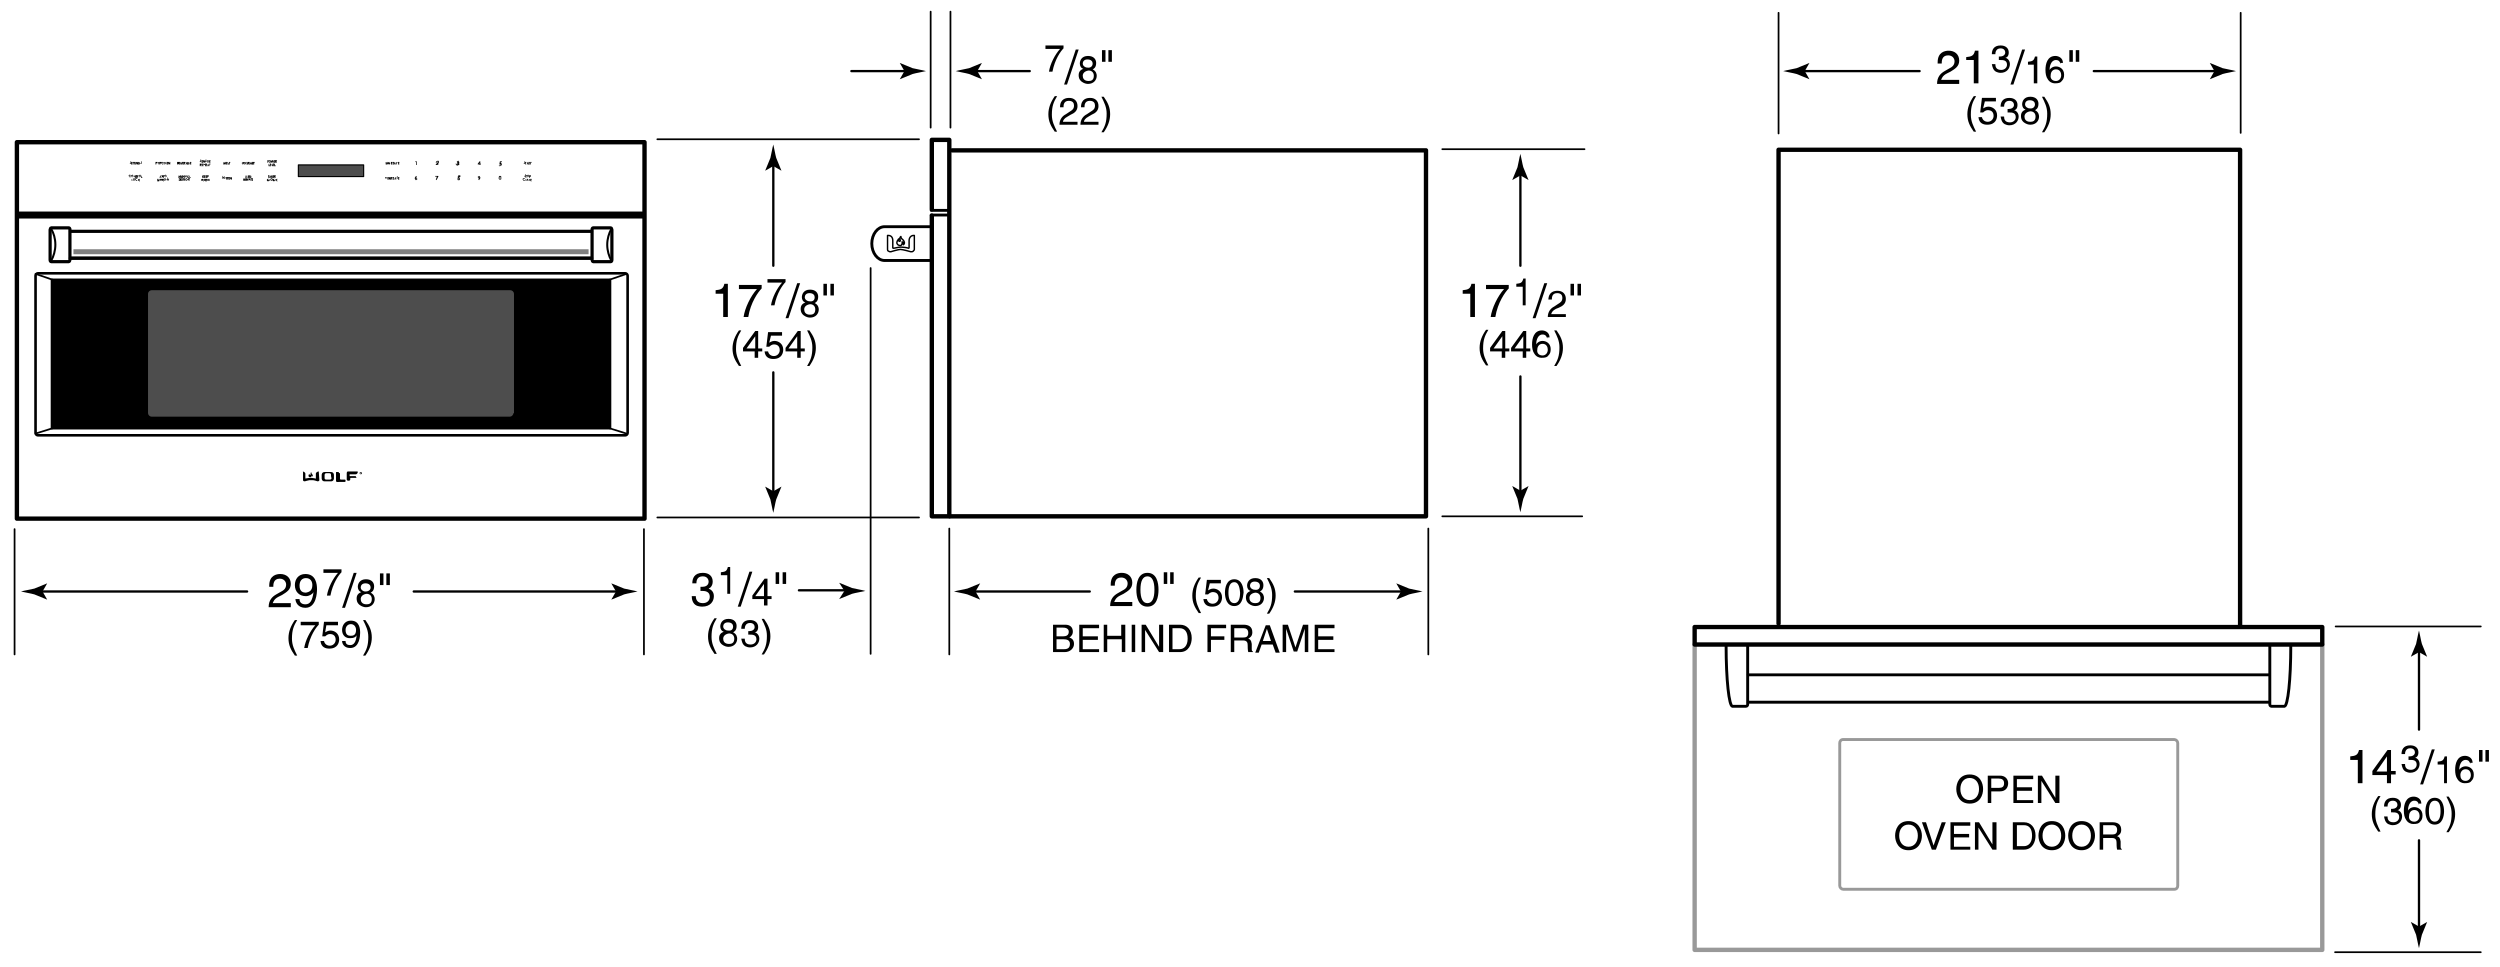 <svg version="1.1" id="Illus" xmlns="http://www.w3.org/2000/svg" x="0" y="0" width="429" height="166" xml:space="preserve" enable-background="new 0 0 429 166"><style>.st0,.st1{stroke:#000}.st0{fill:none;stroke-width:.4;stroke-linecap:round;stroke-linejoin:round}.st1{stroke-width:.3}.st1,.st2,.st3{fill:none;stroke-linecap:round;stroke-linejoin:round}.st2{stroke:#000;stroke-width:.5}.st3{stroke-width:.75}.st3,.st6,.st8{stroke:#000}.st6{fill:none;stroke-width:.25;stroke-linecap:round;stroke-linejoin:round}.st8{stroke-width:2.000000e-02}.st10{fill-rule:evenodd;clip-rule:evenodd}.st12,.st14{fill:none;stroke:#000;stroke-width:.55;stroke-linecap:round;stroke-linejoin:round}.st14{stroke-width:.35}</style><path d="M132.7 84.3l-1.4-.8.9 2.2c.2.8.3 1.6.5 2.3.2-.8.3-1.6.5-2.3l.9-2.2-1.4.8z"/><line class="st0" x1="132.7" y1="63.9" x2="132.7" y2="84.8"/><path d="M132.7 28.5l-1.4.8.9-2.2c.2-.8.3-1.6.5-2.3.2.8.3 1.6.5 2.3l.9 2.2-1.4-.8z"/><line class="st0" x1="132.7" y1="45.6" x2="132.7" y2="28"/><path d="M124.9 54.4h-.8v-4h-1.3v-.6c.9-.1 1.3-.2 1.5-1.1h.6v5.7zM126.8 48.9h3.9v.6c-.6.6-1.9 2.4-2.3 4.9h-.8c.2-1.5 1.2-3.6 2.3-4.8h-3.1v-.7zM131.6 47.9h3.2v.5c-.5.5-1.5 1.9-1.9 4h-.6c.2-1.3 1-2.9 1.9-3.9h-2.5v-.6zM135.3 54.6h-.5l2-6h.5l-2 6zM139.8 52c.6.3.7.8.7 1.1 0 .7-.5 1.4-1.5 1.4-.3 0-.7-.1-1.1-.4-.5-.4-.5-.9-.5-1.1 0-.6.3-.9.8-1.1-.4-.1-.6-.5-.6-.9 0-.5.3-1.3 1.4-1.3 1 0 1.4.6 1.4 1.2 0 .8-.4 1-.6 1.1zm-1.8 1.1c0 .4.2.9 1 .9.4 0 .9-.1.9-.9 0-.6-.4-.9-.9-.9-.7.1-1 .5-1 .9zm1.8-2.1c0-.3-.2-.7-.9-.7-.6 0-.8.4-.8.7 0 .4.4.7.8.7.6.1.9-.2.9-.7zM141.3 48.7h.6v2h-.6v-2zm1.2 0h.6v2h-.6v-2zM127.2 56.7c-.6 1-.9 1.7-.9 3.2 0 1.1.4 1.9.9 2.9h-.4c-.7-1-1.1-1.8-1.1-3 0-1.1.4-2.1 1.1-3.1h.4zM130.1 60.3v1.1h-.6v-1.1h-2v-.6l2.1-2.9h.5v3h.7v.5h-.7zm-2-.5h1.5v-2.1l-1.5 2.1zM132 58.8c.2-.1.5-.3.9-.3.7 0 1.5.5 1.5 1.5 0 .5-.2 1.6-1.7 1.6-.6 0-1.4-.2-1.5-1.3h.6c.1.5.5.8 1 .8.6 0 1-.5 1-1 0-.7-.4-1-1-1-.3 0-.6.2-.8.4h-.5l.3-2.5h2.4v.6h-1.9l-.3 1.2zM137.4 60.3v1.1h-.6v-1.1h-2v-.6l2.1-2.9h.5v3h.7v.5h-.7zm-2.1-.5h1.5v-2.1l-1.5 2.1zM138.5 62.8c.6-1 .9-1.7.9-3.2 0-1.1-.4-1.9-.9-2.9h.4c.7 1 1.1 1.8 1.1 3 0 1.1-.4 2.1-1.1 3.1h-.4z"/><line class="st1" x1="112.8" y1="23.9" x2="157.7" y2="23.9"/><line class="st1" x1="112.8" y1="88.8" x2="157.7" y2="88.8"/><path d="M260.9 84.2l-1.4-.8.9 2.2c.2.8.3 1.6.5 2.3.2-.8.3-1.6.5-2.3l.9-2.2-1.4.8z"/><line class="st0" x1="260.9" y1="64.6" x2="260.9" y2="84.7"/><path d="M260.9 30.1l-1.4.8.9-2.2c.2-.8.3-1.6.5-2.3.2.8.3 1.6.5 2.3l.9 2.2-1.4-.8z"/><line class="st0" x1="260.9" y1="45.6" x2="260.9" y2="29.6"/><path d="M253.1 54.4h-.8v-4H251v-.6c.9-.1 1.3-.2 1.5-1.1h.6v5.7zM255 48.9h3.9v.6c-.6.6-1.9 2.4-2.3 4.9h-.8c.2-1.5 1.2-3.6 2.3-4.8H255v-.7zM261.9 52.4h-.6v-3.2h-1.1v-.5c.7-.1 1-.1 1.2-.9h.4v4.6zM263.5 54.6h-.5l2-6h.5l-2 6zM265.7 51.5c0-1.5 1.1-1.6 1.6-1.6.8 0 1.4.5 1.4 1.4 0 .8-.5 1.2-1.2 1.5l-.5.2c-.6.3-.8.7-.8.9h2.5v.5h-3.1c0-.9.5-1.5 1.1-1.8l.6-.4c.5-.3.8-.5.8-1.1 0-.4-.2-.8-.9-.8-.9 0-.9.8-.9 1.1h-.6zM269.5 48.7h.6v2h-.6v-2zm1.2 0h.6v2h-.6v-2zM255.4 56.6c-.6 1-.9 1.7-.9 3.2 0 1.1.4 1.9.9 2.9h-.4c-.7-1-1.1-1.8-1.1-3 0-1.1.4-2.1 1.1-3.1h.4zM258.3 60.3v1.1h-.6v-1.1h-2v-.6l2.1-2.9h.5v3h.7v.5h-.7zm-2-.5h1.5v-2.1l-1.5 2.1zM261.9 60.3v1.1h-.6v-1.1h-2v-.6l2.1-2.9h.5v3h.7v.5h-.7zm-2-.5h1.5v-2.1l-1.5 2.1zM265.5 58.1c-.1-.4-.3-.7-.8-.7-.9 0-1.1 1.2-1.1 1.7.1-.2.5-.6 1.1-.6.6 0 1.4.4 1.4 1.4 0 .5-.1.8-.4 1.1-.2.3-.5.4-1.2.4-.4 0-.9-.2-1.2-.7-.3-.4-.4-1-.4-1.6 0-1 .3-2.4 1.7-2.4.5 0 1.3.3 1.3 1.2h-.4zm-.8 2.9c.5 0 .9-.4.9-1 0-.4-.2-1-.9-1-.6 0-.9.5-.9 1-.1.5.2 1 .9 1zM266.7 62.8c.6-1 .9-1.7.9-3.2 0-1.1-.4-1.9-.9-2.9h.4c.7 1 1.1 1.8 1.1 3 0 1.1-.4 2.1-1.1 3.1h-.4z"/><line class="st1" x1="247.5" y1="25.6" x2="271.9" y2="25.6"/><line class="st1" x1="247.5" y1="88.6" x2="271.5" y2="88.6"/><line class="st1" x1="149.4" y1="46" x2="149.4" y2="112.2"/><path d="M144.9 101.4l-.9-1.4 2.2.9c.8.2 1.6.3 2.3.5-.8.2-1.6.3-2.3.5l-2.2.9.9-1.4z"/><line class="st0" x1="137.1" y1="101.3" x2="145.4" y2="101.3"/><path d="M120.1 100.7h.4c.5 0 1.1-.2 1.1-.9 0-.3-.2-.9-1-.9-1 0-1.1.8-1.1 1.2h-.7c0-.8.3-1.8 1.8-1.8 1.1 0 1.7.6 1.7 1.5 0 .7-.4 1.1-.7 1.2.5.2.9.6.9 1.3 0 .9-.6 1.8-2 1.8-.4 0-.8-.1-1-.2-.6-.3-.8-1-.8-1.6h.7c0 .5.2 1.2 1.2 1.2.7 0 1.2-.4 1.2-1.1 0-.9-.8-1-1.3-1h-.3v-.7zM125.4 101.9h-.6v-3.2h-1.1v-.5c.7-.1 1-.1 1.2-.9h.4v4.6zM127.1 104.1h-.5l2-6h.5l-2 6zM131.7 102.8v1.1h-.6v-1.1h-2v-.6l2.1-2.9h.5v3h.7v.5h-.7zm-2.1-.5h1.5v-2.1l-1.5 2.1zM133.1 98.2h.6v2h-.6v-2zm1.2 0h.6v2h-.6v-2zM123 106.1c-.6 1-.9 1.7-.9 3.2 0 1.1.4 1.9.9 2.9h-.4c-.7-1-1.1-1.8-1.1-3 0-1.1.4-2.1 1.1-3.1h.4zM125.8 108.5c.6.3.7.8.7 1.1 0 .7-.5 1.4-1.5 1.4-.3 0-.7-.1-1.1-.4-.5-.4-.5-.9-.5-1.1 0-.6.3-.9.8-1.1-.4-.1-.6-.5-.6-.9 0-.5.3-1.3 1.4-1.3 1 0 1.4.6 1.4 1.2 0 .8-.4 1-.6 1.1zm-1.7 1.1c0 .4.2.9 1 .9.4 0 .9-.1.9-.9 0-.6-.4-.9-.9-.9-.7.1-1 .5-1 .9zm1.7-2.1c0-.3-.2-.7-.9-.7-.6 0-.8.4-.8.7 0 .4.4.7.8.7.6.1.9-.2.9-.7zM128.3 108.3h.3c.4 0 .9-.2.9-.7 0-.3-.2-.7-.8-.7-.8 0-.9.7-.9 1h-.6c0-.7.3-1.5 1.5-1.5.9 0 1.4.5 1.4 1.2 0 .6-.3.9-.6.9.4.1.8.5.8 1.1 0 .7-.5 1.5-1.6 1.5-.3 0-.6-.1-.8-.2-.5-.3-.6-.8-.7-1.3h.6c0 .4.1 1 1 1 .6 0 1-.4 1-.9 0-.8-.7-.8-1.1-.8h-.3v-.6zM130.7 112.3c.6-1 .9-1.7.9-3.2 0-1.1-.4-1.9-.9-2.9h.4c.7 1 1.1 1.8 1.1 3 0 1.1-.4 2.1-1.1 3.1h-.4z"/><g><path d="M332.5 10.7c0-1.8 1.3-2 1.9-2 1 0 1.8.6 1.8 1.7 0 1-.7 1.4-1.5 1.9l-.6.3c-.8.4-.9.9-1 1.1h3.1v.7h-3.8c0-1.2.6-1.8 1.3-2.2l.7-.4c.6-.3 1-.6 1-1.3 0-.4-.3-1-1.1-1-1.1 0-1.1 1-1.1 1.4h-.7zM339.5 14.3h-.8v-4h-1.3v-.5c.9-.1 1.3-.2 1.5-1.1h.6v5.6zM342.9 9.7h.3c.4 0 .9-.2.9-.7 0-.3-.2-.7-.8-.7-.8 0-.9.7-.9 1h-.6c0-.7.3-1.5 1.5-1.5.9 0 1.4.5 1.4 1.2 0 .6-.3.9-.6.9.4.1.8.5.8 1.1 0 .7-.5 1.5-1.6 1.5-.3 0-.6-.1-.8-.2-.5-.3-.6-.8-.7-1.3h.6c0 .4.1 1 1 1 .6 0 1-.4 1-.9 0-.8-.7-.8-1.1-.8h-.3v-.6zM345.5 14.5h-.5l2-6h.5l-2 6zM349.6 14.3h-.6v-3.2h-1v-.5c.7-.1 1-.1 1.2-.9h.4v4.6zM353.6 11c-.1-.4-.3-.7-.8-.7-.9 0-1.1 1.2-1.1 1.7.1-.2.5-.6 1.1-.6.6 0 1.4.4 1.4 1.4 0 .5-.1.8-.4 1.1-.2.3-.5.4-1.2.4-.4 0-.9-.2-1.2-.7-.3-.4-.4-1-.4-1.6 0-1 .3-2.4 1.7-2.4.5 0 1.3.3 1.3 1.2h-.4zm-.8 2.9c.5 0 .9-.4.9-1 0-.4-.2-1-.9-1-.6 0-.9.5-.9 1-.1.5.2 1 .9 1zM355.1 8.6h.6v2h-.6v-2zm1.1 0h.6v2h-.6v-2zM339.1 16.5c-.6 1-.9 1.7-.9 3.2 0 1.1.4 1.9.9 2.9h-.4c-.7-1-1.1-1.8-1.1-3 0-1.1.4-2.1 1.1-3.1h.4zM340.3 18.6c.2-.1.5-.3.9-.3.7 0 1.5.5 1.5 1.5 0 .5-.2 1.6-1.7 1.6-.6 0-1.4-.2-1.5-1.3h.6c.1.5.5.8 1 .8.6 0 1-.5 1-1 0-.7-.4-1-1-1-.3 0-.6.2-.8.4h-.5l.3-2.5h2.4v.6h-1.9l-.3 1.2zM344.4 18.7h.3c.4 0 .9-.2.9-.7 0-.3-.2-.7-.8-.7-.8 0-.9.7-.9 1h-.6c0-.7.3-1.5 1.5-1.5.9 0 1.4.5 1.4 1.2 0 .6-.3.9-.6.9.4.1.8.5.8 1.1 0 .7-.5 1.5-1.6 1.5-.3 0-.6-.1-.8-.2-.5-.3-.6-.8-.7-1.3h.6c0 .4.1 1 1 1 .6 0 1-.4 1-.9 0-.8-.7-.8-1.1-.8h-.3v-.6zM349.2 18.9c.6.3.7.8.7 1.1 0 .7-.5 1.4-1.5 1.4-.3 0-.7-.1-1.1-.4-.5-.4-.5-.9-.5-1.1 0-.6.3-.9.8-1.1-.4-.1-.6-.5-.6-.9 0-.5.3-1.3 1.4-1.3 1 0 1.4.6 1.4 1.2 0 .8-.4 1-.6 1.1zm-1.8 1.1c0 .4.2.9 1 .9.4 0 .9-.1.9-.9 0-.6-.4-.9-.9-.9-.7.1-1 .5-1 .9zm1.8-2.1c0-.3-.2-.7-.9-.7-.6 0-.8.4-.8.7 0 .4.4.7.8.7.6.1.9-.3.9-.7zM350.4 22.7c.6-1 .9-1.7.9-3.2 0-1.1-.4-1.9-.9-2.9h.4c.7 1 1.1 1.8 1.1 3 0 1.1-.4 2.1-1.1 3.1h-.4z"/></g><line class="st1" x1="384.5" y1="2.2" x2="384.5" y2="22.8"/><g><path d="M380 12.2l-.8-1.4 2.2.9c.8.2 1.6.3 2.3.5-.8.2-1.6.3-2.3.5l-2.2.9.8-1.4z"/><line class="st0" x1="359.3" y1="12.2" x2="380.5" y2="12.2"/></g><g><path d="M309.7 12.2l.8-1.4-2.2.9c-.8.2-1.6.3-2.3.5.8.2 1.6.3 2.3.5l2.2.9-.8-1.4z"/><line class="st0" x1="329.4" y1="12.2" x2="309.2" y2="12.2"/></g><line class="st1" x1="305.2" y1="2.2" x2="305.2" y2="22.9"/><g><path d="M415.1 159l-1.4-.8.9 2.2c.2.8.3 1.6.5 2.3.2-.8.3-1.6.5-2.3l.9-2.2-1.4.8z"/><line class="st0" x1="415.1" y1="144.2" x2="415.1" y2="159.5"/><g><path d="M415.1 111.9l-1.4.8.9-2.2c.2-.8.3-1.6.5-2.3.2.8.3 1.6.5 2.3l.9 2.2-1.4-.8z"/><line class="st0" x1="415.1" y1="125.2" x2="415.1" y2="111.4"/></g></g><line class="st1" x1="425.7" y1="163.4" x2="400.7" y2="163.4"/><line class="st1" x1="400.8" y1="107.5" x2="425.7" y2="107.5"/><g><path d="M405.4 134.4h-.8v-4h-1.3v-.6c.9-.1 1.3-.2 1.5-1.1h.6v5.7zM410.3 133v1.4h-.7V133h-2.5v-.7l2.6-3.6h.6v3.6h.8v.6h-.8zm-2.5-.6h1.8v-2.6l-1.8 2.6zM413.2 129.8h.3c.4 0 .9-.2.9-.7 0-.3-.2-.7-.8-.7-.8 0-.9.7-.9 1h-.6c0-.7.3-1.5 1.5-1.5.9 0 1.4.5 1.4 1.2 0 .6-.3.9-.6.9.4.1.8.5.8 1.1 0 .7-.5 1.5-1.6 1.5-.3 0-.6-.1-.8-.2-.5-.3-.6-.8-.7-1.3h.6c0 .4.1 1 1 1 .6 0 1-.4 1-.9 0-.8-.7-.8-1.1-.8h-.3v-.6zM415.8 134.6h-.5l2-6h.5l-2 6zM420 134.4h-.6v-3.2h-1.1v-.5c.7-.1 1-.1 1.2-.9h.4v4.6zM423.9 131.1c-.1-.4-.3-.7-.8-.7-.9 0-1.1 1.2-1.1 1.7.1-.2.5-.6 1.1-.6.6 0 1.4.4 1.4 1.4 0 .5-.1.8-.4 1.1-.2.3-.5.4-1.2.4-.4 0-.9-.2-1.2-.7-.3-.4-.4-1-.4-1.6 0-1 .3-2.4 1.7-2.4.5 0 1.3.3 1.3 1.2h-.4zm-.8 2.9c.5 0 .9-.4.9-1 0-.4-.2-1-.9-1-.6 0-.9.5-.9 1s.2 1 .9 1zM425.4 128.7h.6v2h-.6v-2zm1.1 0h.6v2h-.6v-2zM408.5 136.6c-.6 1-.9 1.7-.9 3.2 0 1.1.4 1.9.9 2.9h-.4c-.7-1-1.1-1.8-1.1-3 0-1.1.4-2.1 1.1-3.1h.4zM410.2 138.8h.3c.4 0 .9-.2.9-.7 0-.3-.2-.7-.8-.7-.8 0-.9.7-.9 1h-.6c0-.7.3-1.5 1.5-1.5.9 0 1.4.5 1.4 1.2 0 .6-.3.9-.6.9.4.1.8.5.8 1.1 0 .7-.5 1.5-1.6 1.5-.3 0-.6-.1-.8-.2-.5-.3-.6-.8-.7-1.3h.6c0 .4.1 1 1 1 .6 0 1-.4 1-.9 0-.8-.7-.8-1.1-.8h-.3v-.6zM415.1 138.1c-.1-.4-.3-.7-.8-.7-.9 0-1.1 1.2-1.1 1.7.1-.2.5-.6 1.1-.6.6 0 1.4.4 1.4 1.4 0 .5-.1.8-.4 1.1-.2.3-.5.4-1.2.4-.4 0-.9-.2-1.2-.7-.3-.4-.4-1-.4-1.6 0-1 .3-2.4 1.7-2.4.5 0 1.3.3 1.3 1.2h-.4zm-.8 2.9c.5 0 .9-.4.9-1 0-.4-.2-1-.9-1-.6 0-.9.5-.9 1-.1.5.2 1 .9 1zM417.8 141.5c-1.3 0-1.6-1.4-1.6-2.3 0-.9.3-2.3 1.6-2.3s1.6 1.4 1.6 2.3c0 .9-.3 2.3-1.6 2.3zm0-4.1c-.7 0-1 .7-1 1.8s.3 1.8 1 1.8 1-.7 1-1.8c0-1.2-.3-1.8-1-1.8zM419.8 142.8c.6-1 .9-1.7.9-3.2 0-1.1-.4-1.9-.9-2.9h.4c.7 1 1.1 1.8 1.1 3 0 1.1-.4 2.1-1.1 3.1h-.4z"/></g><line class="st2" x1="159.8" y1="36.1" x2="162.9" y2="36.1"/><line class="st2" x1="159.8" y1="36.9" x2="162.9" y2="36.9"/><g><polyline class="st3" points="162.9,88.4 162.9,24 159.9,24 159.9,35.9"/><polyline class="st3" points="162.9,88.6 159.9,88.6 159.9,37"/></g><g><path d="M179.3 7.8h3.2v.5c-.5.5-1.5 1.9-1.9 4h-.6c.2-1.3 1-2.9 1.9-3.9h-2.5v-.6zM183.1 14.5h-.5l2-6h.5l-2 6zM187.5 11.9c.6.3.7.8.7 1.1 0 .7-.5 1.4-1.5 1.4-.3 0-.7-.1-1.1-.4-.5-.4-.5-.9-.5-1.1 0-.6.3-.9.8-1.1-.4-.1-.6-.5-.6-.9 0-.5.3-1.3 1.4-1.3 1 0 1.4.6 1.4 1.2 0 .8-.4 1-.6 1.1zm-1.7 1.1c0 .4.2.9 1 .9.4 0 .9-.1.9-.9 0-.6-.4-.9-.9-.9-.7.1-1 .5-1 .9zm1.7-2.1c0-.3-.2-.7-.9-.7-.6 0-.8.4-.8.7 0 .4.4.7.8.7.6.1.9-.3.9-.7zM189.1 8.6h.6v2h-.6v-2zm1.1 0h.6v2h-.6v-2zM181.4 16.5c-.6 1-.9 1.7-.9 3.2 0 1.1.4 1.9.9 2.9h-.4c-.7-1-1.1-1.8-1.1-3 0-1.1.4-2.1 1.1-3.1h.4zM181.9 18.4c0-1.5 1.1-1.6 1.6-1.6.8 0 1.4.5 1.4 1.4 0 .8-.5 1.2-1.2 1.5l-.5.3c-.6.3-.8.7-.8.9h2.5v.5h-3.1c0-.9.5-1.5 1.1-1.8l.6-.4c.5-.3.8-.5.8-1.1 0-.4-.2-.8-.9-.8-.9 0-.9.8-.9 1.1h-.6zM185.5 18.4c0-1.5 1.1-1.6 1.6-1.6.8 0 1.4.5 1.4 1.4 0 .8-.5 1.2-1.2 1.5l-.5.3c-.6.3-.8.7-.8.9h2.5v.5h-3.1c0-.9.5-1.5 1.1-1.8l.6-.4c.5-.3.8-.5.8-1.1 0-.4-.2-.8-.9-.8-.9 0-.9.8-.9 1.1h-.6zM189 22.7c.6-1 .9-1.7.9-3.2 0-1.1-.4-1.9-.9-2.9h.4c.7 1 1.1 1.8 1.1 3 0 1.1-.4 2.1-1.1 3.1h-.4z"/></g><line class="st1" x1="159.7" y1="2" x2="159.7" y2="21.9"/><g><path d="M155.2 12.2l-.8-1.4 2.2.9c.8.2 1.6.3 2.3.5-.8.2-1.6.3-2.3.5l-2.2.9.8-1.4z"/><line class="st0" x1="146.1" y1="12.2" x2="155.6" y2="12.2"/><g><path d="M167.7 12.2l.8-1.4-2.2.9c-.8.2-1.6.3-2.3.5.8.2 1.6.3 2.3.5l2.2.9-.8-1.4z"/><line class="st0" x1="176.7" y1="12.2" x2="167.2" y2="12.2"/></g></g><line class="st1" x1="163.1" y1="2" x2="163.1" y2="21.9"/><polyline class="st3" points="163.4,25.8 244.7,25.8 244.7,88.6 163,88.6"/><g><path d="M338 137.9c-1.7 0-2.3-1.4-2.3-2.5 0-1 .5-2.5 2.3-2.5s2.3 1.5 2.3 2.5-.5 2.5-2.3 2.5zm0-4.4c-1 0-1.6.8-1.6 1.9s.6 1.9 1.6 1.9 1.6-.8 1.6-1.9-.6-1.9-1.6-1.9zM341.7 137.8h-.6v-4.7h2.1c.9 0 1.4.6 1.4 1.3 0 .7-.4 1.4-1.4 1.4h-1.5v2zm0-2.6h1.3c.6 0 .9-.2.9-.8 0-.6-.4-.8-.9-.8h-1.3v1.6zM348.9 137.8h-3.4v-4.7h3.4v.6h-2.8v1.4h2.6v.6h-2.6v1.6h2.8v.5zM352.8 133.1h.6v4.7h-.7l-2.4-3.8v3.8h-.6v-4.7h.7l2.3 3.8v-3.8zM327.5 145.9c-1.7 0-2.3-1.4-2.3-2.5 0-1 .5-2.5 2.3-2.5 1.7 0 2.3 1.5 2.3 2.5s-.5 2.5-2.3 2.5zm0-4.4c-1 0-1.6.8-1.6 1.9s.6 1.9 1.6 1.9 1.6-.8 1.6-1.9-.6-1.9-1.6-1.9zM333.2 141.1h.7l-1.7 4.7h-.7l-1.7-4.7h.7l1.3 4 1.4-4zM338.1 145.8h-3.4v-4.7h3.4v.6h-2.8v1.4h2.6v.6h-2.6v1.6h2.8v.5zM342 141.1h.6v4.7h-.7l-2.4-3.8v3.8h-.6v-4.7h.7l2.3 3.8v-3.8zM345.4 141.1h1.9c1.2 0 2 .9 2 2.3 0 1-.5 2.4-2 2.4h-1.9v-4.7zm.7 4.1h1.2c.8 0 1.4-.6 1.4-1.8s-.5-1.8-1.4-1.8h-1.2v3.6zM352.1 145.9c-1.7 0-2.3-1.4-2.3-2.5 0-1 .5-2.5 2.3-2.5s2.3 1.5 2.3 2.5-.5 2.5-2.3 2.5zm0-4.4c-1 0-1.6.8-1.6 1.9s.6 1.9 1.6 1.9 1.6-.8 1.6-1.9-.6-1.9-1.6-1.9zM357.2 145.9c-1.7 0-2.3-1.4-2.3-2.5 0-1 .5-2.5 2.3-2.5s2.3 1.5 2.3 2.5-.6 2.5-2.3 2.5zm0-4.4c-1 0-1.6.8-1.6 1.9s.6 1.9 1.6 1.9 1.6-.8 1.6-1.9-.6-1.9-1.6-1.9zM360.9 145.8h-.6v-4.7h2.2c.8 0 1.5.3 1.5 1.3 0 .7-.4.9-.7 1.1.3.1.5.2.6.9v.8c0 .3 0 .4.2.5v.1h-.8c-.1-.3-.1-1-.1-1.2 0-.4-.1-.8-.8-.8h-1.5v2zm0-2.6h1.5c.5 0 .9-.1.9-.8 0-.7-.5-.8-.8-.8h-1.6v1.6z"/><g><path d="M373.7 127.5c0-.3-.3-.6-.6-.6h-56.8c-.4 0-.6.3-.6.6V152c0 .3.3.6.6.6h56.8c.4 0 .6-.3.6-.6v-24.5z" style="fill:none;stroke:#999;stroke-width:.5;stroke-linecap:round;stroke-linejoin:round"/></g><g><polyline points="398.5,110.6 398.5,163 290.8,163 290.8,110.6" style="fill:none;stroke:#999;stroke-width:.75;stroke-linecap:round;stroke-linejoin:round"/><polyline class="st3" points="398.5,107.6 290.8,107.6 290.8,110.6 398.5,110.6 398.5,107.6"/><polyline class="st3" points="305.2,107 305.2,25.7 384.4,25.7 384.4,107.4"/></g></g><g><path d="M7.3 101.5l.8-1.4-2.2.9c-.8.2-1.6.3-2.3.5.8.2 1.6.3 2.3.5l2.2.9-.8-1.4z"/><line class="st0" x1="42.4" y1="101.5" x2="6.8" y2="101.5"/><path d="M105.7 101.5l-.8-1.4 2.2.9c.8.2 1.6.3 2.3.5-.8.2-1.6.3-2.3.5l-2.2.9.8-1.4z"/><line class="st0" x1="71" y1="101.5" x2="106.2" y2="101.5"/><g><path d="M46.2 100.5c0-1.8 1.3-2 1.9-2 1 0 1.8.6 1.8 1.7 0 1-.7 1.4-1.5 1.9l-.6.3c-.8.4-.9.9-1 1.1h3.1v.7h-3.8c0-1.2.6-1.8 1.3-2.2l.7-.4c.6-.3 1-.6 1-1.3 0-.4-.3-1-1.1-1-1.1 0-1.1 1-1.1 1.4h-.7zM50.6 100.4c0-1 .6-1.9 1.8-1.9 1.8 0 2 1.7 2 2.6 0 .6-.1 3.2-2 3.2-1.3 0-1.7-1-1.7-1.5h.7c0 .6.4.9 1 .9.8 0 1.2-.6 1.4-2.1-.2.4-.8.7-1.3.7-1.1 0-1.9-.7-1.9-1.9zm3 0c0-.6-.3-1.2-1.1-1.2-.7 0-1.1.5-1.1 1.3 0 1.1.7 1.2 1.1 1.2.4-.1 1.1-.2 1.1-1.3zM55.4 97.7h3.2v.5c-.5.5-1.5 1.9-1.9 4h-.6c.2-1.3 1-2.9 1.9-3.9h-2.5v-.6zM59.2 104.3h-.5l2-6h.5l-2 6zM63.6 101.7c.6.3.7.8.7 1.1 0 .7-.5 1.4-1.5 1.4-.3 0-.7-.1-1.1-.4-.5-.4-.5-.9-.5-1.1 0-.6.3-.9.8-1.1-.4-.1-.6-.5-.6-.9 0-.5.3-1.3 1.4-1.3 1 0 1.4.6 1.4 1.2 0 .8-.4 1-.6 1.1zm-1.7 1.1c0 .4.2.9 1 .9.4 0 .9-.1.9-.9 0-.6-.4-.9-.9-.9-.7.1-1 .5-1 .9zm1.7-2c0-.3-.2-.7-.9-.7-.6 0-.8.4-.8.7 0 .4.4.7.8.7.6 0 .9-.3.9-.7zM65.2 98.4h.6v2h-.6v-2zm1.1 0h.6v2h-.6v-2zM51 106.4c-.6 1-.9 1.7-.9 3.2 0 1.1.4 1.9.9 2.9h-.4c-.7-1-1.1-1.8-1.1-3 0-1.1.4-2.1 1.1-3.1h.4zM51.5 106.7h3.2v.5c-.5.5-1.5 1.9-1.9 4h-.6c.2-1.3 1-2.9 1.9-3.9h-2.5v-.6zM55.8 108.5c.2-.1.5-.3.9-.3.7 0 1.5.5 1.5 1.5 0 .5-.2 1.6-1.7 1.6-.6 0-1.4-.2-1.5-1.3h.6c.1.5.5.8 1 .8.6 0 1-.5 1-1 0-.7-.4-1-1-1-.3 0-.6.2-.8.4h-.5l.3-2.5H58v.6h-2l-.2 1.2zM58.7 108.1c0-.8.5-1.6 1.5-1.6 1.5 0 1.6 1.4 1.6 2.1 0 .5-.1 2.6-1.7 2.6-1.1 0-1.4-.8-1.4-1.2h.6c0 .5.3.7.8.7.6 0 1-.5 1.1-1.7-.2.4-.6.5-1 .5-.9.1-1.5-.5-1.5-1.4zm2.4 0c0-.5-.3-1-.9-1-.5 0-.9.4-.9 1 0 .9.5 1 .9 1s.9-.1.9-1zM62.3 112.5c.6-1 .9-1.7.9-3.2 0-1.1-.4-1.9-.9-2.9h.4c.7 1 1.1 1.8 1.1 3 0 1.1-.4 2.1-1.1 3.1h-.4z"/></g><line class="st1" x1="2.5" y1="90.8" x2="2.5" y2="112.3"/><line class="st1" x1="110.5" y1="90.8" x2="110.5" y2="112.3"/></g><g><line class="st2" x1="389.4" y1="115.8" x2="300" y2="115.8"/><line class="st2" x1="300" y1="120.5" x2="389.4" y2="120.5"/><path class="st2" d="M299.9 110.8v10.1c0 .1-.1.3-.3.3h-2.3M297.3 121.2c-.6 0-1.1-4.6-1.1-10.4"/><g><path class="st2" d="M392 121.2h-2.2c-.1 0-.3-.1-.3-.3v-10.2M392 121.2c.6 0 1.1-4.6 1.1-10.4"/></g></g><g><path class="st2" d="M159.7 38.9h-7.9c-1.2 0-2.2 1.3-2.2 2.9 0 1.6 1 2.9 2.2 2.9h7.9"/><path class="st6" d="M154.3 42.1c-.2 0-.4-.3-.4-.4 0-.1 0-.2.1-.4.1-.1.2-.3.2-.3v.3c.1.2.3.1.3 0s-.1-.3-.1-.4c0-.1.2-.4.2-.3 0 .1 0 .3.3.5.2.2.3.4.3.6 0 .2-.2.3-.2.3s.1-.1 0-.3c0-.1-.2-.2-.2-.2s.1.3-.1.5c0 .1-.2.2-.4.1z"/><path class="st6" d="M154.5 42.8c.4 0 1.8.4 1.8.4.2 0 .3 0 .4-.1.1-.1.2-.2.2-.3v-2.3-.1h-.1c-.5 0-.8.4-.8.9v1.2s0 .1-.1.1c-.2-.1-.9-.2-1.3-.2s-1.1.2-1.3.2c0 0-.1 0-.1-.1v-1.2c0-.6-.3-.9-.8-.9h-.1v2.4c0 .2.1.3.2.3.1.1.2.1.4.1-.1 0 1.3-.4 1.6-.4z"/></g><g><path d="M190.6 100.3c0-1.8 1.3-2 1.9-2 1 0 1.8.6 1.8 1.7 0 1-.7 1.4-1.5 1.9l-.6.3c-.8.4-.9.9-1 1.1h3.1v.7h-3.8c0-1.2.6-1.8 1.3-2.2l.7-.4c.6-.3 1-.6 1-1.3 0-.4-.3-1-1.1-1-1.1 0-1.1 1-1.1 1.4h-.7zM196.9 104.1c-1.6 0-1.9-1.7-1.9-2.9s.3-2.9 1.9-2.9 1.9 1.7 1.9 2.9-.3 2.9-1.9 2.9zm0-5.2c-.8 0-1.2.8-1.2 2.3s.4 2.3 1.2 2.3 1.2-.8 1.2-2.3-.4-2.3-1.2-2.3zM199.7 98.2h.6v2h-.6v-2zm1.1 0h.6v2h-.6v-2zM206.1 99.1c-.6 1-.9 1.7-.9 3.2 0 1.1.4 1.9.9 2.9h-.4c-.7-1-1.1-1.8-1.1-3 0-1.1.4-2.1 1.1-3.1h.4zM207.3 101.3c.2-.1.5-.3.9-.3.7 0 1.5.5 1.5 1.5 0 .5-.2 1.6-1.7 1.6-.6 0-1.4-.2-1.5-1.3h.6c.1.5.5.8 1 .8.6 0 1-.5 1-1 0-.7-.4-1-1-1-.3 0-.6.2-.8.4h-.5l.3-2.5h2.4v.6h-1.9l-.3 1.2zM211.8 104c-1.3 0-1.6-1.4-1.6-2.3 0-.9.3-2.3 1.6-2.3s1.6 1.4 1.6 2.3c-.1.9-.3 2.3-1.6 2.3zm0-4.1c-.7 0-1 .7-1 1.8s.3 1.8 1 1.8 1-.7 1-1.8c-.1-1.2-.4-1.8-1-1.8zM216.2 101.5c.6.3.7.8.7 1.1 0 .7-.5 1.4-1.5 1.4-.3 0-.7-.1-1.1-.4-.5-.4-.5-.9-.5-1.1 0-.6.3-.9.8-1.1-.4-.1-.6-.5-.6-.9 0-.5.3-1.3 1.4-1.3 1 0 1.4.6 1.4 1.2 0 .8-.4 1-.6 1.1zm-1.8 1.1c0 .4.2.9 1 .9.4 0 .9-.1.9-.9 0-.6-.4-.9-.9-.9-.7.1-1 .5-1 .9zm1.8-2.1c0-.3-.2-.7-.9-.7-.6 0-.8.4-.8.7 0 .4.4.7.8.7.6.1.9-.2.9-.7zM217.4 105.3c.6-1 .9-1.7.9-3.2 0-1.1-.4-1.9-.9-2.9h.4c.7 1 1.1 1.8 1.1 3 0 1.1-.4 2.1-1.1 3.1h-.4zM180.7 107.2h2.1c.9 0 1.3.5 1.3 1.2 0 .3-.1.7-.6 1 .3.1.8.3.8 1.1 0 .7-.6 1.4-1.6 1.4h-2v-4.7zm.6 2h1.1c.6 0 1-.2 1-.8 0-.4-.3-.7-1-.7h-1.1v1.5zm0 2.2h1.3c.7 0 1-.3 1-.9 0-.7-.6-.8-1.1-.8h-1.2v1.7zM188.6 111.9h-3.4v-4.7h3.4v.6h-2.8v1.4h2.6v.6h-2.6v1.6h2.8v.5zM192.5 107.2h.6v4.7h-.6v-2.2H190v2.2h-.6v-4.7h.6v1.9h2.4v-1.9zM194.8 111.9h-.6v-4.7h.6v4.7zM199 107.2h.6v4.7h-.7l-2.4-3.8v3.8h-.6v-4.7h.7l2.3 3.8v-3.8zM200.6 107.2h1.9c1.2 0 2 .9 2 2.3 0 1-.5 2.4-2 2.4h-1.9v-4.7zm.6 4.2h1.2c.8 0 1.4-.6 1.4-1.8s-.5-1.8-1.4-1.8h-1.2v3.6zM207.8 111.9h-.6v-4.7h3.2v.6h-2.6v1.4h2.3v.6h-2.3v2.1zM211.8 111.9h-.6v-4.7h2.2c.8 0 1.5.3 1.5 1.3 0 .7-.4.9-.7 1.1.3.1.5.2.6.9v.8c0 .3 0 .4.2.5v.1h-.8c-.1-.3-.1-1-.1-1.2 0-.4-.1-.8-.8-.8h-1.5v2zm0-2.5h1.5c.5 0 .9-.1.9-.8 0-.7-.5-.8-.8-.8h-1.6v1.6zM216.5 110.6l-.5 1.4h-.6l1.8-4.7h.7l1.7 4.7h-.7l-.5-1.4h-1.9zm1.6-.6l-.7-2.1-.7 2.1h1.4zM223.9 111.9v-2.8-1.2l-1.3 3.9h-.6l-1.3-3.9v4h-.6v-4.7h.9l1.3 3.9 1.3-3.9h.9v4.7h-.6zM229 111.9h-3.4v-4.7h3.4v.6h-2.8v1.4h2.6v.6h-2.6v1.6h2.8v.5z"/><g><path d="M167.4 101.5l.8-1.4-2.2.9c-.8.2-1.6.3-2.3.5.8.2 1.6.3 2.3.5l2.2.9-.8-1.4z"/><line class="st0" x1="187" y1="101.5" x2="166.9" y2="101.5"/><path d="M240.4 101.5l-.8-1.4 2.2.9c.8.2 1.6.3 2.3.5-.8.2-1.6.3-2.3.5l-2.2.9.8-1.4z"/><line class="st0" x1="222.2" y1="101.5" x2="240.9" y2="101.5"/><line class="st1" x1="162.9" y1="90.7" x2="162.9" y2="112.3"/><line class="st1" x1="245.1" y1="90.7" x2="245.1" y2="112.3"/></g></g><rect x="51.2" y="28.3" width="11.2" height="2" style="fill:#4d4d4d;stroke:#000;stroke-width:.2;stroke-linecap:round;stroke-linejoin:round"/><g><path class="st8" d="M71.3 27.7h.2v.6h-.1v-.5h-.1v-.1zM74.9 27.9h-.1c0-.1 0-.1.1-.2 0 0 .1-.1.2-.1h.1s.1 0 .1.1v.2s-.1.1-.1.2l-.2.1h.2v.1h-.4v-.1l.2-.2.1-.1v-.1-.1H75c0 .1 0 .1-.1.2 0-.1 0 0 0 0zM78.5 27.8h-.1s0-.1.1-.1l.1-.1c.1 0 .1 0 .1.1l.1.1v.1l-.1.1s.1 0 .1.1v.1c0 .1 0 .1-.1.1 0 0-.1.1-.2.1s-.1 0-.2-.1c0 0-.1-.1-.1-.2h.1v.1h.2v-.1-.1h-.1l.1-.2c.1.1.1.1 0 0 .1.1.1.1.1 0h-.1c.1 0 .1 0 0 0 .1 0 0 0 0 0zM82.3 27.7h.1v.4h.1v.1h-.1v.1h-.1v-.1H82v-.1l.3-.4zm0 .4v-.2l-.1.2h.1zM85.8 27.7h.3v.1h-.2v.1c.1 0 .1 0 .1.1 0 0 .1.1.1.2s0 .1-.1.2c0 0-.1.1-.2.1h-.1l-.1-.1H85.9v-.1-.1h-.2l.1-.5zM90.1 27.9H90h.1c-.1.1 0 .1 0 .1v.1H90h-.1V28h.2l-.1-.1v-.1-.1h.1c-.1.1-.1.1 0 .2 0-.1 0 0 0 0z"/><path class="st8" d="M90.1 27.8h.2v.1h-.1v.3h-.1v-.4zM90.5 27.8l.2.4h-.1v-.1h-.1v.1h-.1l.1-.4zm0 .1v.1h.1l-.1-.1zM90.7 27.8h.2v.2h-.1l.1.2h-.1V28v.2h-.1v-.4zm.1.2c.1 0 .1 0 0 0 .1 0 .1-.1 0 0 .1-.1.1-.1 0 0 .1-.1.1-.1 0 0 .1-.1 0-.1 0 0zM91 27.8h.2v.1h-.1v.3H91v-.4zM71.4 30.2l.1.1-.1.2c.1 0 .1 0 .1.1l.1.1c0 .1 0 .1-.1.1l-.1.1c-.1 0-.1 0-.1-.1l-.1-.1v-.1-.1l.2-.3zm0 .4s-.1 0 0 0c-.1 0-.1 0 0 0l-.1.1h.2l-.1-.1c.1 0 .1 0 0 0zM74.8 30.2h.4v.1l-.3.6-.1-.1.2-.5h-.3v-.1zM78.8 30.5c.1.1.1.1.1.2v.1s0 .1-.1.1h-.2s-.1 0-.1-.1v-.1-.1s0-.1.1-.1v-.1-.1-.1l.1-.1h.2s.1 0 .1.1v.1c-.2.1-.2.1-.2.2zm-.2.1c-.1 0-.1.1-.1.1v.1h.2v-.1c0-.1 0-.1-.1-.1.1 0 .1 0 0 0zm0-.3s-.1.1 0 0c-.1.1-.1.1 0 .1h.1l-.1-.1c.1.1.1 0 0 0 .1 0 0 0 0 0zM82.2 30.9l-.1-.1.1-.2c-.1 0-.1 0-.1-.1l-.1-.1c0-.1 0-.1.1-.1l.1-.1c.1 0 .1 0 .1.1l.1.1v.2l-.2.3zm0-.4s.1 0 0 0c.1-.1.1-.1 0 0l.1-.1h-.1-.1l.1.1c-.1-.1-.1-.1 0 0zM85.8 30.2h.1l.1.1v.4s0 .1-.1.1h-.1-.1l-.1-.1v-.2c0-.1 0-.2.1-.3h.1zm0 .1s0 .1 0 0c-.1.1-.1.2-.1.2v.2h.2v-.2c0-.1 0-.1-.1-.2.1 0 .1 0 0 0zM90.2 30.1h-.1c-.1.1 0 .1.1 0-.1.1 0 .1 0 .1v.1h-.1-.1v-.1h.2l-.1-.1V30v-.1h.1c-.1.1-.1.2 0 .2-.1 0 0 0 0 0z"/><path class="st8" d="M90.2 30.1h.2v.1h-.1v.3h-.1v-.4zM90.6 30c.1 0 .1 0 .1.1l.1.1c0 .1 0 .1-.1.1l-.1.1c-.1 0-.1 0-.1-.1l-.1-.1v-.1c.1 0 .1 0 .2-.1 0 .1 0 0 0 0zm0 .1l-.1.1v.1h.2v-.1l-.1-.1c.1 0 .1 0 0 0zM90.9 30.1h.2v.2H91h-.1v.2h-.1v-.4zm0 .1c.1 0 .1 0 0 0 .1 0 .1 0 0 0 .1 0 .1 0 0 0 .1-.1.1-.1 0 0 .1-.1.1-.1 0 0zM90.1 30.7h-.2-.1v.2H90.1s-.1 0-.1.1h-.1c-.1 0-.1 0-.1-.1l-.1-.1v-.1l.1-.1h.1c.1 0 .1 0 .2.1zM90.2 30.7l.1.3h.1-.2v-.3zM90.4 30.7h.2v.1l-.2-.1.1.1h.1v.1h-.1v.1h.1-.2v-.3zM90.8 30.7l.2.3h-.1v-.1h-.1v.1h-.1l.1-.3zm0 0v.1h.1l-.1-.1zM91 30.7h.2v.2h-.1l.1.2h-.1l-.1-.2v.1-.3zm.1.1c.1 0 .1 0 0 0 .1 0 .1 0 0 0 .1-.1.1-.1 0 0 .1-.1.1-.1 0 0 .1-.1 0-.1 0 0z"/><g><path class="st8" d="M38.3 30.4h-.1c0 .1 0 .1.1 0-.1.1 0 .1 0 .1v.1h-.1-.1v-.1h.2l-.1-.1v-.1-.1h.1c-.1.1-.1.1 0 .2-.1 0 0 0 0 0zM38.5 30.3s.1 0 .1.1l.1.1c0 .1 0 .1-.1.1l-.1.1c-.1 0-.1 0-.1-.1l-.1-.1v-.1c.1 0 .1 0 .2-.1 0 .1 0 0 0 0zm0 .1l-.1.1v.1h.2v-.1l-.1-.1c.1 0 0 0 0 0zM38.8 30.4h.2v.1l-.2-.1.1.1h.1v.1h-.1v.2h-.1v-.4zM39 30.4h.2v.1h-.1v.3H39v-.4zM39.2 30.4h.2v.1l-.2-.1.1.1h.1v.1h-.1v.1h.1v.1h-.2v-.4z"/><path class="st8" d="M39.5 30.4l.2.2v-.2h.1v.4h-.1l-.2-.2v.2h-.1v-.4z"/></g><g><path class="st8" d="M34.7 30.1l.1.1.1-.1h.1l-.1.2.1.2h-.1l-.1-.2v.2h-.1v-.4z"/><path class="st8" d="M35 30.1h.2v.1l-.2-.1.1.1h.1v.1h-.1v.1h.1v.1H35v-.4zM35.3 30.1h.2v.1l-.2-.1.1.1h.1v.1h-.1v.1h.1v.1h-.2v-.4zM35.6 30.1h.2v.2h-.1-.1v.2h-.1v-.4zm0 .1c.1 0 .1 0 0 0 .1 0 .1 0 0 0 .1 0 .1 0 0 0 .1-.1.1-.1 0 0 .1-.1.1-.1 0 0zM34.5 30.7l.1.2.1-.2h.1l.1.2.1-.2h.1l-.3.3h-.1l-.1-.2v.2h-.1v-.3z"/><path class="st8" d="M35.1 30.7l.2.4h-.1V31H35v.1h-.1l.2-.4zm0 0v.1h.1l-.1-.1z"/><path class="st8" d="M35.3 30.7h.2v.2h-.1l.1.2h-.1l-.1-.2v.1h-.1v-.3zm.1.1s.1 0 0 0c.1 0 .1 0 0 0 .1-.1.1-.1 0 0 .1-.1.1-.1 0 0 0-.1 0-.1 0 0zM35.6 30.7l.1.2.1-.2h.1l.1.3h-.1v-.2l-.1.2h-.1l-.1-.2v.2h-.1l.1-.3z"/></g><g><path class="st8" d="M30.7 30.1l.1.2.1-.2h.1l.1.4H31v-.2l-.1.2h-.1l-.1-.2v.2h-.1l.1-.4z"/><path class="st8" d="M31.2 30.1l.2.4h-.1v-.1h-.1v.1H31l.2-.4zm0 0v.1h.1l-.1-.1z"/><path class="st8" d="M31.4 30.1l.2.2v-.2h.1v.4h-.1l-.2-.2v.2h-.1v-.4zM31.8 30.1l.1.2v-.2h.1V30.4h-.1-.1V30.1zM32.2 30.1l.2.4h-.1v-.1h-.1v.1h-.1l.1-.4zm.1 0v.1h.1l-.1-.1zM32.5 30.1l.1.3h.1v.1h-.2v-.4zM30.7 30.6h.2l.1.1V31h-.1-.2v-.4zm0 .1v.2h.1v-.1-.1h-.1zM31 30.6h.2v.1l-.2-.1.1.1h.1v.1h-.1v.1h.1v.1H31v-.4zM31.3 30.6h.2v.1l-.2-.1.1.1h.1v.1h-.1v.2h-.1v-.4z"/><path class="st8" d="M31.5 30.6h.2v.2l.1.2h-.1l-.1-.2v.2h-.1v-.4zm.1.2c0-.1 0-.1 0 0 0-.1 0-.1 0 0 0-.1 0-.1 0 0zM32 30.6c.1 0 .1 0 .1.1l.1.1c0 .1 0 .1-.1.1l-.1.1c-.1 0-.1 0-.1-.1l-.1-.1v-.1l.2-.1c-.1 0-.1 0 0 0zm0 .1c-.1 0-.1 0 0 0l-.1.1v.1h.2v-.1l-.1-.1z"/><path class="st8" d="M32.4 30.7h-.1s0 .1.1 0c-.1.1 0 .1 0 .1v.1h-.1-.1v-.1h.2l-.1-.1v-.1-.1h.1c-.1.1-.1.1 0 .2zM32.4 30.6h.2v.1h-.1v.3h-.1v-.4z"/></g><g><path class="st8" d="M27.5 30.1l.2.4h-.1v-.1h-.1v.1h-.1l.1-.4zm0 .1v.1h.1l-.1-.1zM27.7 30.1l.1.2v-.2h.2V30.4h-.1-.1V30.1zM28 30.1h.2v.1h-.1v.3H28v-.4z"/><path class="st8" d="M28.4 30c.1 0 .1 0 .1.1l.1.1c0 .1 0 .1-.1.1l-.1.1c-.1 0-.1 0-.1-.1l-.1-.1v-.1c.1 0 .1 0 .2-.1 0 .1 0 0 0 0zm0 .1l-.1.1v.1h.2v-.1c.1 0 0 0-.1-.1.1 0 .1 0 0 0zM27 30.7h.2l.1.1V31.1h-.1-.2v-.4zm.1 0v.2h.1v-.1-.1h-.1zM27.4 30.7h.2v.1l-.2-.1.1.1h.1v.1h-.1v.1h.1-.2v-.3zM27.6 30.7h.2v.1l-.2-.1.1.1h.1v.1h-.1v.1h-.1v-.3z"/><path class="st8" d="M27.9 30.7h.2v.2H28l.1.2H28l-.1-.2v.1h-.1v-.3zm0 .1c.1 0 .1 0 0 0 .1 0 .1 0 0 0 .1-.1.1-.1 0 0 .1-.1.1-.1 0 0 .1-.1.1-.1 0 0z"/><path class="st8" d="M28.3 30.6c.1 0 .1 0 .1.1l.1.1c0 .1 0 .1-.1.1l-.1.1c-.1 0-.1 0-.1-.1l-.1-.1v-.1c.1 0 .1 0 .2-.1 0 .1 0 0 0 0zm0 .1l-.1.1v.1h.2v-.1l-.1-.1c.1 0 .1 0 0 0zM28.8 30.7h-.1c-.1.1-.1.1.1 0-.1.1 0 .1 0 .1v.1h-.1-.1v-.1h.2l-.1-.1v-.1-.1h.1c-.1.1-.1.1 0 .2-.1 0-.1 0 0 0z"/><path class="st8" d="M28.8 30.7h.2v.1h-.1v.2h-.1v-.3z"/></g><g><path class="st8" d="M22.5 30.1h-.2-.1v.2H22.5s-.1 0-.1.1h-.1c-.1 0-.1 0-.1-.1l-.1-.1v-.1l.1-.1h.1c.1 0 .1.1.2.1-.1 0 0 0 0 0z"/><path class="st8" d="M22.7 30c.1 0 .1 0 .1.1l.1.1c0 .1 0 .1-.1.1l-.1.1c-.1 0-.1 0-.1-.1l-.1-.1v-.1c.1 0 .1 0 .2-.1 0 .1 0 0 0 0zm0 .1l-.1.1v.1h.2v-.1l-.1-.1c.1 0 0 0 0 0zM23 30.1l.2.2v-.2h.1v.4h-.1l-.2-.3v.2-.3z"/><path class="st8" d="M23.3 30.1h.2v.1h-.1v.3h-.1v-.4z"/><path class="st8" d="M23.5 30.1h.2v.2h-.1l.1.2h-.1l-.1-.2v.2h-.1v-.4zm.1.1c.1 0 .1 0 0 0 .1 0 .1 0 0 0 .1 0 .1-.1 0 0 .1-.1.1-.1 0 0 .1-.1 0-.1 0 0zM24 30c.1 0 .1 0 .1.1l.1.1c0 .1 0 .1-.1.1l-.1.1c-.1 0-.1 0-.1-.1l-.1-.1v-.1c.1 0 .1 0 .2-.1-.1.1 0 0 0 0zm0 .1s-.1 0 0 0l-.1.1v.1h.2v-.1l-.1-.1c.1 0 0 0 0 0z"/><path class="st8" d="M24.2 30.1l.1.3h.1v.1h-.2v-.4zM22.6 30.7l.1.3h.1-.2v-.3zM23 30.6c.1 0 .1 0 .1.1l.1.1c0 .1 0 .1-.1.1l-.1.1c-.1 0-.1 0-.1-.1l-.1-.1v-.1c.1 0 .1 0 .2-.1 0 .1 0 0 0 0zm0 .1l-.1.1v.1h.2v-.1l-.1-.1c.1 0 .1 0 0 0z"/><path class="st8" d="M23.6 30.7h-.2-.1v.2H23.6s-.1 0-.1.1h-.1c-.1 0-.1 0-.1-.1l-.1-.1v-.1s0-.1.1-.1h.1c.1 0 .1 0 .2.1zM23.7 30.7l.1.1.1-.1h.1l-.1.2.1.2h-.1l-.1-.2v.1h-.1v-.3z"/></g><g><path class="st8" d="M42.2 30.1l.2.4h-.1v-.1h-.1v.1h-.1l.1-.4zm0 0v.1h.1l-.1-.1zM42.5 30.1h.2l.1.1V30.5h-.1-.2v-.4zm0 0v.2h.1v-.1-.1h-.1z"/><path class="st8" d="M42.8 30.1h.2l.1.1V30.5H43h-.2v-.4zm.1 0v.2h.1v-.1-.1h-.1zM41.8 30.6l.1.2.1-.2h.1l.1.4h-.1v-.2l-.1.2h-.1l-.1-.2v.2h-.1l.1-.4zM42.2 30.6l.1.4h-.1v-.4z"/><path class="st8" d="M42.3 30.6l.2.2v-.2h.1v.4h-.1l-.2-.2v.2h-.1v-.4zM42.7 30.6l.1.2v-.2h.1V30.9h-.1-.1V30.6zM43 30.6h.2v.1h-.1v.3H43v-.4zM43.2 30.6h.2v.1l-.2-.1.1.1h.1v.1h-.1v.1h.1v.1h-.2v-.4z"/></g><g><path class="st8" d="M26.8 27.8h.2v.2h-.1-.1v.2h-.1v-.4zm.1.2c.1-.1.1-.1 0 0 .1-.1.1-.1 0 0 0-.1 0-.1 0 0zM27.3 27.8c.1 0 .1 0 .1.1l.1.1c0 .1 0 .1-.1.1l-.1.1c-.1 0-.1 0-.1-.1l-.1-.1v-.1l.2-.1c-.1 0-.1 0 0 0zm0 .1c-.1 0-.1 0 0 0l-.1.1v.1h.2V28s0-.1-.1-.1z"/><path class="st8" d="M27.5 27.8h.2v.2h-.1-.1v.2h-.1v-.4zm.1.2c0-.1.1-.1 0 0 .1-.1 0-.1 0 0 0-.1 0-.1 0 0z"/><path class="st8" d="M28.1 27.9h-.2-.1v.2H28.1s-.1 0-.1.1h-.1c-.1 0-.1 0-.1-.1l-.1-.1v-.1s0-.1.1-.1h.1c.1 0 .1 0 .2.1 0-.1 0 0 0 0z"/><path class="st8" d="M28.3 27.8c.1 0 .1 0 .1.1l.1.1c0 .1 0 .1-.1.1l-.1.1c-.1 0-.1 0-.1-.1l-.1-.1v-.1c.1 0 .1 0 .2-.1zm0 .1l-.1.1v.1h.2V28c.1 0 0-.1-.1-.1.1 0 .1 0 0 0zM28.6 27.8h.2v.2h-.1l.1.2h-.1V28v.2h-.1v-.4zm.1.2s0-.1 0 0c0-.1 0-.1 0 0 0-.1 0-.1 0 0 0-.1 0-.1 0 0z"/><path class="st8" d="M28.9 27.8l.2.2v-.2h.1v.4h-.1l-.2-.2v.2h-.1v-.4z"/></g><g><path class="st8" d="M22.5 27.9h0c-.1.1 0 .1 0 .1v.1h-.1-.1V28h.2l-.1-.1v-.1-.1h.1c-.1.1-.1.1 0 .2-.1-.1-.1 0 0 0zM22.5 27.8h.2v.1l-.2-.1.1.1h.1v.1h-.1v.1h.1v.1h-.2v-.4zM22.8 27.8h.2v.1h-.1v.3h-.1v-.4zM23 27.8h.2v.1h-.1v.3H23v-.4zM23.2 27.8l.1.4h-.1v-.4z"/><path class="st8" d="M23.4 27.8l.2.2v-.2h.1v.4h-.1l-.2-.2v.2h-.1v-.4z"/><path class="st8" d="M24 27.9h-.2-.1v.2h.2-.1V28h.2v.1s0 .1-.1.1h-.1-.1s-.1 0-.1-.1V28v-.1l.1-.1c.2 0 .3 0 .3.1 0-.1 0 0 0 0zM24.3 27.9h-.1.1c-.1.1 0 .1 0 .1v.1h-.1-.1V28h.2l-.1-.1v-.1-.1h.1c-.1.1 0 .1 0 .2 0-.1 0 0 0 0z"/></g><g><path class="st8" d="M30.4 28.2v-.4H30.7V28.1c-.1.1-.2.1-.3.1zm.1-.3c0 .1 0 .1 0 0 0 .1 0 0 0 0zm0 .1c0 .1 0 .1 0 0 .1.1.1.1 0 0 .1.1.1.1 0 0zM30.7 27.8h.2v.1l-.2-.1.1.1h.1v.1h-.1v.1h.1v.1h-.2v-.4zM30.9 27.8l.2.3.1-.3h.1l-.1.4H31l-.1-.4zM31.3 27.8h.2v.1l-.2-.1.1.1h.1v.1h-.1v.1h.1v.1h-.2v-.4z"/><path class="st8" d="M31.6 27.8h.2v.2h-.1l.1.2h-.1l-.1-.2v.2h-.1v-.4zm0 .2c.1 0 .1 0 0 0 .1 0 .1-.1 0 0 .1-.1.1-.1 0 0 .1-.1.1-.1 0 0 .1-.1.1-.1 0 0zM32 27.8l.2.4h-.1v-.1H32v.1h-.1l.1-.4zm0 .1v.1-.1z"/><path class="st8" d="M32.5 27.9h-.2-.1v.2h.2-.1V28h.2v.1s0 .1-.1.1h-.1-.1s-.1 0-.1-.1V28v-.1l.1-.1c.2 0 .2 0 .3.1 0-.1 0 0 0 0zM32.6 27.8h.2v.1l-.2-.1.1.1h.1v.1h-.1v.1h.1v.1h-.2v-.4z"/></g><g><path class="st8" d="M34.5 27.6h-.1s0 .1.1 0c-.1.1 0 .1 0 .1v.1h-.1-.1v-.1h.2l-.1-.1v-.1-.1h.1v.2c0-.1 0 0 0 0zM34.6 27.5h.2v.1l-.2-.1.1.1h.1v.1h-.1v.1h.1v.1h-.2v-.4z"/><path class="st8" d="M34.9 27.5l.2.2v-.2h.1v.4h-.1l-.2-.2v.2h-.1v-.4z"/><path class="st8" d="M35.4 27.6h-.1s0 .1.1 0c-.1.1 0 .1 0 .1v.1h-.1-.1v-.1h.2l-.1-.1v-.1-.1h.1c-.1.1 0 .1 0 .2 0-.1 0 0 0 0zM35.7 27.5s.1 0 .1.1l.1.1c0 .1 0 .1-.1.1l-.1.1c-.1 0-.1 0-.1-.1l-.1-.1v-.1l.2-.1c-.1 0-.1 0 0 0zm0 .1c-.1 0-.1 0 0 0l-.1.1v.1h.2v-.1l-.1-.1z"/><path class="st8" d="M35.9 27.5h.2v.2H36l.1.2H36v-.2.2h-.1v-.4zm.1.2c.1 0 .1 0 0 0 .1-.1.1-.1 0 0 .1-.1.1-.1 0 0 0-.1 0-.1 0 0zM34.4 28.1h.2v.2h-.1l.1.2h-.1l-.1-.2v.2h-.1v-.4zm.1.2s.1 0 0 0c.1 0 .1-.1 0 0 .1-.1.1-.1 0 0 .1-.1.1-.1 0 0 0-.1 0-.1 0 0zM34.7 28.1h.2v.1l-.2-.1.1.1h.1v.1h-.1v.1h.1v.1h-.2v-.4zM35 28.1l.1.1h.1v-.1h.1v.4h-.1v-.2H35v.2-.4z"/><path class="st8" d="M35.3 28.1h.2v.1l-.2-.1.1.1h.1v.1h-.1v.1h.1v.1h-.2v-.4zM35.7 28.1l.2.4h-.1v-.1h-.1v.1h-.1l.1-.4zm0 .1v.1h.1l-.1-.1zM35.9 28.1h.2v.1H36v.3l-.1-.4z"/></g><g><path class="st8" d="M38.4 27.8l.1.2.1-.2h.1l.1.4h-.1V28l-.1.2h-.1l-.1-.2v.2h-.1l.1-.4z"/><path class="st8" d="M38.8 27.8h.2v.1l-.2-.1.1.1h.1v.1h-.1v.1h.1v.1h-.2v-.4zM39.1 27.8l.1.3h.1v.1h-.2v-.4z"/><path class="st8" d="M39.3 27.8h.2v.1h-.1v.3h-.1v-.4z"/></g><g><path class="st8" d="M45.9 27.5h.2v.2H46v.2h-.1v-.4zm0 .2c.1 0 .1 0 0 0 .1-.1.1-.1 0 0z"/><path class="st8" d="M46.5 27.7c0 .1-.1.2-.2.2s-.2-.1-.2-.2.1-.2.2-.2.2.1.2.2zm-.3 0c0 .1.1.1.1.1.1 0 .1-.1.1-.1 0-.1 0-.1-.1-.1s-.1 0-.1.1zM46.5 27.5l.1.2.1-.2h.1l.1.2.1-.2-.1.4h-.1l-.1-.2-.1.2h-.1v-.4z"/><path class="st8" d="M47 27.5h.2v.1l-.2-.1.1.1h.1v.1h-.1v.1h.1v.1H47v-.4z"/><path class="st8" d="M47.3 27.5h.2v.1s0 .1-.1.1l.1.2h-.1l-.1-.2v.2h-.1v-.4zm0 .2c.1 0 .1 0 0 0 .1-.1.1-.1 0 0zM46.1 28.1l.1.3h.1v.1h-.2v-.4z"/><path class="st8" d="M46.3 28.1h.2v.1l-.2-.1.1.1h.1v.1h-.1v.1h.1v.1h-.2v-.4zM46.5 28.1l.2.3.1-.3h.1l-.1.4h-.1l-.2-.4z"/><path class="st8" d="M46.9 28.1h.2v.1l-.2-.1.1.1h.1v.1H47v.1h.1v.1h-.2v-.4zM47.1 28.1l.1.3h.1v.1h-.2v-.4z"/></g><g><path class="st8" d="M46 30.1h.2v.1h-.1v.3H46v-.4zM46.2 30.1l.1.4h-.1v-.4z"/><path class="st8" d="M46.4 30.1l.1.3.1-.3h.1l.1.4h-.1v-.2l-.1.2h-.1l-.1-.2v.2h-.1l.1-.4z"/><path class="st8" d="M46.8 30.1h.2v.1l-.2-.1.1.1h.1v.1h-.1v.1h.1v.1h-.2v-.4zM47.1 30.1h.2v.1s0 .1-.1.1l.1.2h-.1l-.1-.2v.2H47v-.4zm.1.1c0-.1 0-.1 0 0zM46.2 31s-.1.1-.2.1-.2-.1-.2-.2.1-.2.2-.2.1 0 .2.1l-.1-.1c-.1 0-.1.1-.1.1 0 .1.1.1.1.1 0 .1 0 0 .1.1zM46.2 30.7l.1.3h.1-.2v-.3zM46.8 30.8c0 .1-.1.2-.2.2s-.2-.1-.2-.2.1-.2.2-.2.2.1.2.2zm-.3 0c0 .1.1.1.1.1.1 0 .1-.1.1-.1 0-.1 0-.1-.1-.1l-.1.1zM47.2 31s-.1.1-.2.1-.2-.1-.2-.2.1-.2.2-.2.1 0 .2.1l-.1-.1c-.1 0-.1.1-.1.1 0 .1.1.1.1.1 0 .1 0 0 .1.1zM47.3 30.7l.1.1.1-.1h.1l-.1.2.1.2h-.1l-.1-.2v.1h-.1v-.3z"/></g><g><path class="st8" d="M41.8 28v.1l-.1.1c-.1 0-.2-.1-.2-.2s.1-.2.2-.2.1 0 .2.1l-.1.1c-.1-.1-.1-.1-.2-.1s-.1.1-.1.1c0 .1.1.1.1.1s.1 0 .2-.1l-.2.1V28h.2z"/><path class="st8" d="M42.2 28c0 .1-.1.2-.2.2s-.2-.1-.2-.2.1-.2.2-.2.2.1.2.2zm-.3 0c0 .1.1.1.1.1.1 0 .1-.1.1-.1 0-.1 0-.1-.1-.1s-.1 0-.1.1zM42.2 27.8l.1.2s0 .1.1.1v-.2h.1V28.2h-.1-.1v-.4z"/><path class="st8" d="M42.6 27.8h.2v.1s0 .1-.1.1l.1.2h-.1l-.1-.2v.2h-.1v-.4zm0 .2c.1 0 .1 0 0 0 .1-.1.1-.1 0 0z"/><path class="st8" d="M42.9 27.8l.2.3.1-.3h.1l.1.4h-.1V28l-.1.2H43l-.1-.2v.2h-.1l.1-.4z"/><path class="st8" d="M43.3 27.8h.2v.1l-.2-.1.1.1h.1v.1h-.1v.1h.1v.1h-.2v-.4zM43.5 27.8h.2v.1h-.1v.3h-.1v-.4z"/></g><g><path class="st8" d="M66.2 27.8l.1.4h-.1v-.4zM66.3 27.8l.2.2v-.2h.1v.4h-.1l-.1-.2v.2h-.1v-.4zM67 28.1s-.1.1-.2.1-.2-.1-.2-.2.1-.2.2-.2.1 0 .2.1l-.1-.1c-.1 0-.1.1-.1.1 0 .1.1.1.1.1 0 .1 0 .1.1.1zM67.1 27.8h.2v.1s0 .1-.1.1l.1.2h-.1V28v.2h-.1v-.4zm.1.2c0-.1 0-.1 0 0zM67.4 27.8h.2v.1l-.2-.1.1.1h.1v.1h-.1v.1h.1v.1h-.2v-.4zM67.7 27.8l.2.4h-.1v-.1h-.1v.1h-.1l.1-.4zm.1.1v.1h.1l-.1-.1zM68 28.1s.1 0 0 0h0v-.2c0-.1 0-.1.1-.1 0 0 .1 0 .1.1h-.1-.1c.1.1.1.1.1.2s0 .1-.1.1v-.1zM68.3 27.8h.2v.1l-.2-.1.1.1h.1v.1h-.1v.1h.1v.1h-.2v-.4z"/></g><g><path class="st8" d="M66.1 30.4h.2l.1.1c0 .1 0 .1-.1.1h-.2v-.2zm.1 0v.2h.1v-.1c.1 0 0-.1-.1-.1zM66.5 30.4h.2v.1l-.2-.1.1.1h.1v.1h-.1v.1h.1v.1h-.2v-.4z"/><path class="st8" d="M67.1 30.7s-.1.1-.2.1-.2-.1-.2-.2.1-.2.2-.2.1 0 .2.1l-.1-.1c-.1 0-.1.1-.1.1 0 .1.1.1.1.1 0 .1 0 0 .1.1z"/><path class="st8" d="M67.1 30.4h.2v.1s0 .1-.1.1l.1.2h-.1l-.1-.2v.2H67v-.4zm.1.1c.1 0 .1 0 0 0 .1-.1.1-.1 0 0zM67.4 30.4h.2v.1l-.2-.1.1.1h.1v.1h-.1v.1h.1v.1h-.2v-.4zM67.8 30.4l.2.4h-.1v-.1h-.1v.1h-.1l.1-.4zm0 0v.1h.1l-.1-.1zM68.1 30.6s0 .1 0 0h0v-.2c0-.1 0-.1.1-.1 0 0 .1 0 .1.1h-.1-.1c.1.1.1.1.1.2s0 .1-.1.1v-.1zM68.3 30.4h.2v.1l-.2-.1.1.1h.1v.1h-.1v.1h.1v.1h-.2v-.4z"/></g></g><line x1="3.1" y1="36.9" x2="110.5" y2="36.9" style="fill:none;stroke:#000;stroke-width:1.2"/><g><path d="M61.7 81.2c0-.1.1-.2.2-.2s.2.1.2.2-.1.2-.2.2c-.1-.1-.2-.1-.2-.2zm.3 0c0-.1-.1-.1-.1-.1-.1 0-.1.1-.1.1 0 .1.1.1.1.1.1 0 .1-.1.1-.1zm0 .1l-.1-.1v.1-.2h.2c-.1.1-.1.1-.1.2zm-.1-.1s.1 0 0 0c.1-.1 0-.1 0 0z"/><path class="st10" d="M53.4 81s0 .1.1.3c.1.1.3.3.1.5 0 0 0-.1-.1-.2 0 0 0 .2-.2.3-.2 0-.3-.1-.3-.1s-.2-.2.1-.5c0 0 0 .2.1.2s.1-.1.1-.1v-.2c0-.1.1-.2.1-.2z"/><path class="st10" d="M54.7 80.9c-.1 0-.5.1-.5.4v.8s0 .1-.1 0c-.1 0-.6-.1-.6-.1h-.4s-.5.1-.6.1h-.1v-.8c0-.3-.4-.4-.5-.4.1 0 .1.1.1.1v1.4s0 .2.3.2c0 0 .7-.2.8-.2h.6c.2 0 .8.2.8.2.3 0 .3-.2.3-.2l-.1-1.5c0 .1 0 0 0 0zM58.4 82.3l-.1-.1v-.8c0-.3-.4-.4-.5-.4-.1 0-.1.1-.1.1v1.4s0 .2.3.2"/><path class="st10" d="M58.4 82.3l-.1-.1v-.8c0-.3-.4-.4-.5-.4-.1 0-.1.1-.1.1v1.4s0 .2.3.2"/><path class="st10" d="M58.4 82.3l-.1-.1v-.8c0-.3-.4-.4-.5-.4-.1 0-.1.1-.1.1v1.4s0 .2.3.2h1.2s.1 0 .1-.2-.1-.2-.1-.2h-.8zM61.2 82h-1c-.1 0-.1.1-.1.1v.2s0 .2-.3.2-.3-.2-.3-.2v-1.1c0-.3.2-.3.2-.3h1.6s.1 0 .1.1-.1.4-.4.4h-1v.3h1s.1 0 .1.2c.2.1.1.1.1.1z"/><path d="M57.3 82.1s0 .5-.5.5h-1.1c-.5 0-.5-.5-.5-.5v-.6s0-.5.5-.5h1.1c.5 0 .5.5.5.5v.6zm-.5-.6c0-.1 0-.3-.3-.3H56c-.3 0-.3.3-.3.3v.5c0 .1 0 .3.3.3h.6c.3 0 .3-.3.3-.3-.1 0-.1-.5-.1-.5z"/></g><g><rect x="2.9" y="24.4" class="st3" width="107.7" height="64.6"/></g><g><line x1="12.6" y1="43.2" x2="101" y2="43.2" style="fill:none;stroke:gray;stroke-width:.856"/><line class="st12" x1="101.5" y1="39.7" x2="12.1" y2="39.7"/><line x1="12.1" y1="44.3" x2="101.5" y2="44.3" style="fill:none;stroke:#000;stroke-width:.6;stroke-linecap:round;stroke-linejoin:round"/><path class="st12" d="M12 44.6c0 .1-.1.3-.2.3h-3c-.1 0-.2-.1-.2-.3v-5.2c0-.1.1-.3.2-.3h3c.1 0 .2.1.2.3v5.2z"/><path class="st14" d="M8.8 39.3c.4.7.7 1.6.7 2.7 0 1-.3 2-.7 2.7"/><g><path class="st12" d="M101.6 44.6c0 .1.1.3.2.3h3c.1 0 .2-.1.2-.3v-5.2c0-.1-.1-.3-.2-.3h-3c-.1 0-.2.1-.2.3v5.2z"/><path class="st14" d="M104.9 39.3c-.4.7-.7 1.7-.7 2.7 0 1 .3 2 .7 2.7"/></g></g><g><path d="M104.7 73.7H8.9c-.1 0-.2-.1-.2-.2V48c0-.1.1-.2.2-.2h95.8c.1 0 .2.1.2.2v25.5c0 .1-.1.2-.2.2z"/><path d="M88.1 70.9c0 .3-.3.6-.6.6H26c-.3 0-.6-.3-.6-.6V50.4c0-.3.3-.6.6-.6h61.6c.3 0 .6.3.6.6v20.5z" style="fill:#4d4d4d"/><path d="M107.3 74.7H6.5c-.2 0-.4-.2-.4-.4v-27c0-.2.2-.4.4-.4h100.8c.2 0 .4.2.4.4v27c0 .2-.2.4-.4.4z" style="fill:none;stroke:#000;stroke-width:.45;stroke-linecap:round;stroke-linejoin:round"/><line class="st1" x1="9.3" y1="48.1" x2="6.1" y2="47"/><line class="st1" x1="9.3" y1="73.4" x2="6.1" y2="74.4"/><g><line class="st1" x1="104.3" y1="48.1" x2="107.5" y2="47"/><line class="st1" x1="104.3" y1="73.4" x2="107.5" y2="74.4"/></g></g></svg>